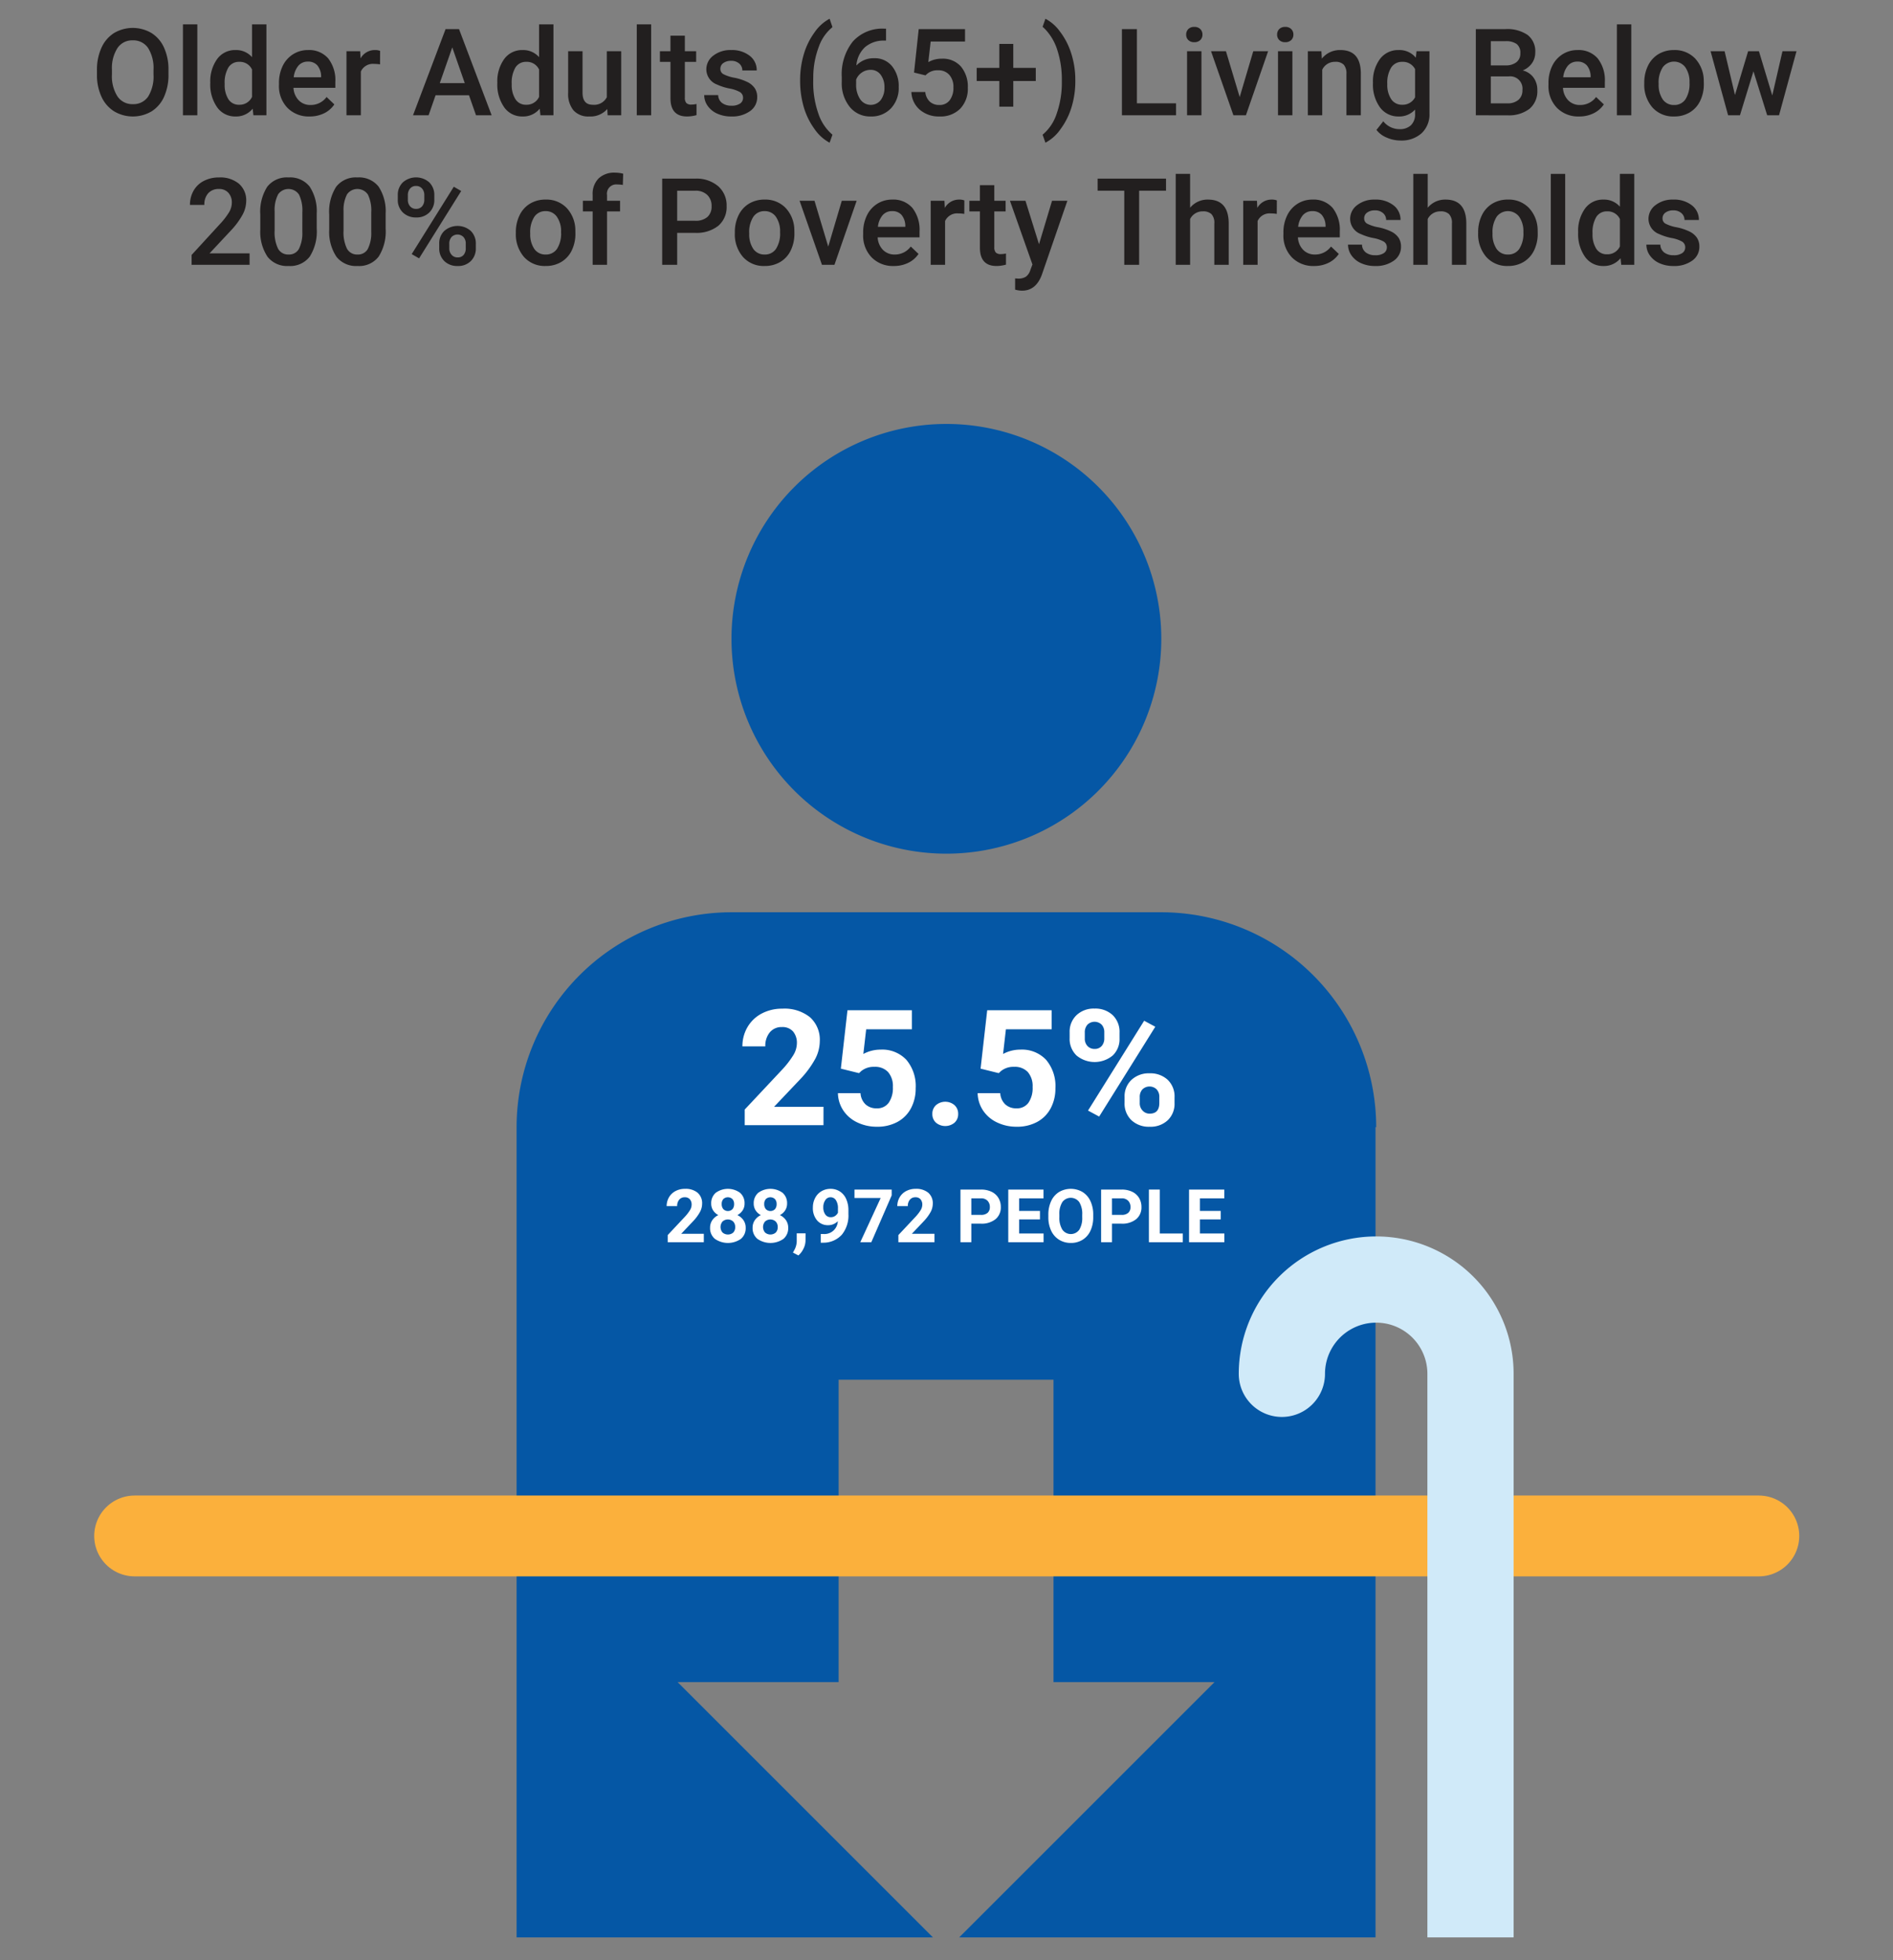 <?xml version="1.0" encoding="UTF-8"?> <svg xmlns="http://www.w3.org/2000/svg" viewBox="0 0 281 291"><rect x="0" y="0" width="281" height="291" fill="#808080" stroke="none"/><defs><style>.cls-1,.cls-5{fill:none;}.cls-2{isolation:isolate;}.cls-3{fill:#221f1f;}.cls-4{fill:#0557a5;}.cls-5{stroke:#fbb03c;stroke-linecap:round;stroke-linejoin:round;stroke-width:12px;}.cls-6{fill:#fff;}.cls-7{fill:#d0eaf9;}</style></defs><g id="BASE"><rect class="cls-1" width="281" height="291"></rect></g><g id="DP30-OLDERBELOWPOVERTY"><g id="Group"><g id="Older_Adults_65_Living_Below" data-name="Older Adults 65 Living Below" class="cls-2"><g class="cls-2"><path class="cls-3" d="M25.01,11.053a7.854,7.854,0,0,1-.65,3.301A4.918,4.918,0,0,1,22.501,16.534a5.456,5.456,0,0,1-5.555,0,4.994,4.994,0,0,1-1.881-2.167,7.605,7.605,0,0,1-.672-3.243v-.721A7.784,7.784,0,0,1,15.057,7.098a4.994,4.994,0,0,1,1.872-2.193,5.464,5.464,0,0,1,5.546-.008A4.913,4.913,0,0,1,24.342,7.059a7.762,7.762,0,0,1,.668,3.282Zm-2.224-.668a5.594,5.594,0,0,0-.804-3.261,2.631,2.631,0,0,0-2.281-1.134,2.625,2.625,0,0,0-2.254,1.129,5.49,5.49,0,0,0-.831,3.195v.738a5.552,5.552,0,0,0,.822,3.261,2.646,2.646,0,0,0,2.281,1.151,2.615,2.615,0,0,0,2.272-1.125,5.671,5.671,0,0,0,.795-3.287Z"></path><path class="cls-3" d="M29.291,17.118H27.155v-13.5h2.136Z"></path><path class="cls-3" d="M31.215,12.292A5.65,5.65,0,0,1,32.235,8.764a3.265,3.265,0,0,1,2.733-1.332,3.104,3.104,0,0,1,2.443,1.055V3.618h2.136v13.5H37.614l-.105-.984a3.148,3.148,0,0,1-2.558,1.16,3.248,3.248,0,0,1-2.703-1.345A5.861,5.861,0,0,1,31.215,12.292Zm2.136.185a3.96,3.96,0,0,0,.558,2.264,1.81,1.81,0,0,0,1.586.812,2.017,2.017,0,0,0,1.916-1.169V10.324A1.986,1.986,0,0,0,35.513,9.181a1.826,1.826,0,0,0-1.6.821A4.412,4.412,0,0,0,33.351,12.477Z"></path><path class="cls-3" d="M45.963,17.293a4.415,4.415,0,0,1-3.292-1.279,4.636,4.636,0,0,1-1.261-3.405v-.264a5.701,5.701,0,0,1,.549-2.544A4.176,4.176,0,0,1,43.502,8.056a4.078,4.078,0,0,1,2.215-.624,3.733,3.733,0,0,1,3.001,1.239,5.24,5.24,0,0,1,1.059,3.507v.861H43.564a2.856,2.856,0,0,0,.787,1.863,2.362,2.362,0,0,0,1.736.686,2.892,2.892,0,0,0,2.391-1.187l1.151,1.099a3.836,3.836,0,0,1-1.525,1.322A4.774,4.774,0,0,1,45.963,17.293Zm-.255-8.147a1.798,1.798,0,0,0-1.419.615,3.189,3.189,0,0,0-.69,1.714h4.069v-.158a2.594,2.594,0,0,0-.571-1.621A1.785,1.785,0,0,0,45.709,9.146Z"></path><path class="cls-3" d="M56.414,9.559a5.286,5.286,0,0,0-.87-.07,1.959,1.959,0,0,0-1.978,1.125v6.504H51.43V7.608h2.039L53.522,8.671A2.406,2.406,0,0,1,55.667,7.432a1.999,1.999,0,0,1,.756.123Z"></path><path class="cls-3" d="M69.615,14.138h-4.957l-1.037,2.979H61.309l4.834-12.797h1.995L72.981,17.118H70.661Zm-4.333-1.793h3.709l-1.854-5.309Z"></path><path class="cls-3" d="M73.825,12.292A5.65,5.65,0,0,1,74.844,8.764a3.265,3.265,0,0,1,2.733-1.332,3.104,3.104,0,0,1,2.443,1.055V3.618h2.136v13.5H80.223l-.105-.984a3.148,3.148,0,0,1-2.558,1.16,3.248,3.248,0,0,1-2.703-1.345A5.861,5.861,0,0,1,73.825,12.292Zm2.136.185a3.96,3.96,0,0,0,.558,2.264,1.81,1.81,0,0,0,1.586.812,2.017,2.017,0,0,0,1.916-1.169V10.324A1.986,1.986,0,0,0,78.123,9.181a1.826,1.826,0,0,0-1.6.821A4.412,4.412,0,0,0,75.96,12.477Z"></path><path class="cls-3" d="M90.146,16.186a3.312,3.312,0,0,1-2.672,1.107,2.952,2.952,0,0,1-2.342-.905,3.851,3.851,0,0,1-.795-2.619V7.608h2.136v6.135q0,1.811,1.503,1.811a2.111,2.111,0,0,0,2.101-1.116V7.608h2.136v9.51H90.199Z"></path><path class="cls-3" d="M96.659,17.118H94.523v-13.5h2.136Z"></path><path class="cls-3" d="M101.66,5.296V7.608h1.679v1.582h-1.679v5.309a1.171,1.171,0,0,0,.215.787 1.0 1,0,0,0,.77.241,3.29,3.29,0,0,0,.747-.088V17.091a5.26,5.26,0,0,1-1.406.202q-2.461,0-2.461-2.716V9.19H97.96V7.608H99.524V5.296Z"></path><path class="cls-3" d="M110.299,14.534a.969.969,0,0,0-.471-.87,4.997,4.997,0,0,0-1.56-.527,8.019,8.019,0,0,1-1.819-.58,2.428,2.428,0,0,1-1.6-2.241,2.531,2.531,0,0,1,1.037-2.057A4.1,4.1,0,0,1,108.524,7.432a4.265,4.265,0,0,1,2.755.844,2.678,2.678,0,0,1,1.051,2.188H110.194a1.319,1.319,0,0,0-.457-1.024,1.756,1.756,0,0,0-1.213-.408,1.894,1.894,0,0,0-1.147.325,1.025,1.025,0,0,0-.443.87.866.866,0,0,0,.413.765,5.707,5.707,0,0,0,1.67.55,7.904,7.904,0,0,1,1.973.658,2.803,2.803,0,0,1,1.063.919A2.342,2.342,0,0,1,112.4,14.419a2.479,2.479,0,0,1-1.063,2.079,4.535,4.535,0,0,1-2.786.795,4.917,4.917,0,0,1-2.083-.422,3.428,3.428,0,0,1-1.424-1.16,2.746,2.746,0,0,1-.51-1.591H106.608a1.507,1.507,0,0,0,.571,1.165,2.226,2.226,0,0,0,1.397.408,2.16,2.16,0,0,0,1.283-.32A.994.994,0,0,0,110.299,14.534Z"></path><path class="cls-3" d="M118.772,11.914a13.39,13.39,0,0,1,.545-3.854,10.594,10.594,0,0,1,1.6-3.262,6.359,6.359,0,0,1,2.232-2.017l.422,1.248a6.526,6.526,0,0,0-2.009,2.87,12.85,12.85,0,0,0-.839,4.416l-.009.756a13.966,13.966,0,0,0,.751,4.75,7.004,7.004,0,0,0,2.105,3.178L123.149,21.187a6.365,6.365,0,0,1-2.237-2.026,10.571,10.571,0,0,1-1.6-3.26A13.925,13.925,0,0,1,118.772,11.914Z"></path><path class="cls-3" d="M131.525,4.259v1.767h-.264a4.239,4.239,0,0,0-2.865.984A4.119,4.119,0,0,0,127.122,9.726a3.468,3.468,0,0,1,2.628-1.081,3.275,3.275,0,0,1,2.676,1.195,4.708,4.708,0,0,1,.98,3.085,4.399,4.399,0,0,1-1.147,3.159,3.955,3.955,0,0,1-3.01,1.209,3.868,3.868,0,0,1-3.107-1.415,5.566,5.566,0,0,1-1.19-3.709v-.73a7.832,7.832,0,0,1,1.639-5.273,5.878,5.878,0,0,1,4.716-1.907Zm-2.294,6.108a2.25,2.25,0,0,0-1.288.396,2.311,2.311,0,0,0-.856,1.055v.65a3.827,3.827,0,0,0,.598,2.263,1.89,1.89,0,0,0,3.05.128,2.965,2.965,0,0,0,.554-1.872,3.007,3.007,0,0,0-.562-1.89A1.793,1.793,0,0,0,129.231,10.368Z"></path><path class="cls-3" d="M135.682,10.772l.694-6.451h6.873V6.166h-5.098L137.8,9.225a3.951,3.951,0,0,1,2.004-.51A3.564,3.564,0,0,1,142.647,9.884a4.632,4.632,0,0,1,1.016,3.146,4.261,4.261,0,0,1-1.125,3.106,4.102,4.102,0,0,1-3.085,1.156,4.297,4.297,0,0,1-2.914-.998,3.603,3.603,0,0,1-1.252-2.632h2.065a2.257,2.257,0,0,0,.668,1.429,2.032,2.032,0,0,0,1.424.496,1.835,1.835,0,0,0,1.533-.703,3.035,3.035,0,0,0,.55-1.916,2.68,2.68,0,0,0-.606-1.85,2.121,2.121,0,0,0-1.67-.682,2.337,2.337,0,0,0-1.863.756Z"></path><path class="cls-3" d="M150.413,10.078h3.34V12.029h-3.34v3.806h-2.074V12.029H144.981V10.078h3.357V6.518h2.074Z"></path><path class="cls-3" d="M159.624,12.055a13.216,13.216,0,0,1-.536,3.766,10.649,10.649,0,0,1-1.626,3.305,6.36,6.36,0,0,1-2.276,2.062l-.422-1.187a6.757,6.757,0,0,0,2.087-3.115,13.846,13.846,0,0,0,.77-4.786v-.202a14.041,14.041,0,0,0-.668-4.451,7.855,7.855,0,0,0-1.916-3.222l-.272-.246.422-1.195A6.301,6.301,0,0,1,157.365,4.716,10.501,10.501,0,0,1,158.982,7.823a12.951,12.951,0,0,1,.633,3.547Z"></path><path class="cls-3" d="M168.764,15.342h5.81v1.775h-8.033V4.321h2.224Z"></path><path class="cls-3" d="M176.077,5.138a1.133,1.133,0,0,1,.312-.817,1.18,1.18,0,0,1,.893-.325,1.193,1.193,0,0,1,.896.325,1.125,1.125,0,0,1,.316.817,1.096,1.096,0,0,1-.316.804,1.199,1.199,0,0,1-.896.321,1.185,1.185,0,0,1-.893-.321A1.104,1.104,0,0,1,176.077,5.138Zm2.268,11.979h-2.136V7.608h2.136Z"></path><path class="cls-3" d="M184.022,14.411l2.013-6.803h2.206l-3.296,9.51h-1.854L179.768,7.608H181.983Z"></path><path class="cls-3" d="M189.577,5.138a1.133,1.133,0,0,1,.312-.817,1.18,1.18,0,0,1,.893-.325,1.193,1.193,0,0,1,.896.325,1.125,1.125,0,0,1,.316.817,1.096,1.096,0,0,1-.316.804,1.199,1.199,0,0,1-.896.321,1.185,1.185,0,0,1-.893-.321A1.104,1.104,0,0,1,189.577,5.138Zm2.268,11.979h-2.136V7.608h2.136Z"></path><path class="cls-3" d="M196.151,7.608l.062,1.099A3.419,3.419,0,0,1,198.981,7.432q2.971,0,3.023,3.401v6.284h-2.136V10.956a1.961,1.961,0,0,0-.392-1.341,1.648,1.648,0,0,0-1.278-.435A2.058,2.058,0,0,0,196.274,10.35v6.768h-2.136V7.608Z"></path><path class="cls-3" d="M203.806,12.292a5.565,5.565,0,0,1,1.041-3.538A3.346,3.346,0,0,1,207.612,7.432a3.132,3.132,0,0,1,2.558,1.134l.097-.958h1.925v9.22a3.832,3.832,0,0,1-1.165,2.953,4.434,4.434,0,0,1-3.142,1.081,5.051,5.051,0,0,1-2.044-.436,3.62,3.62,0,0,1-1.516-1.138l1.011-1.283a3.053,3.053,0,0,0,2.426,1.169A2.359,2.359,0,0,0,209.44,18.598a2.205,2.205,0,0,0,.615-1.691V16.265a3.144,3.144,0,0,1-2.461,1.028,3.336,3.336,0,0,1-2.729-1.327A5.742,5.742,0,0,1,203.806,12.292Zm2.127.185a3.825,3.825,0,0,0,.584,2.254,1.878,1.878,0,0,0,1.622.822,2.055,2.055,0,0,0,1.916-1.107V10.262A2.026,2.026,0,0,0,208.157,9.181a1.888,1.888,0,0,0-1.64.835A4.287,4.287,0,0,0,205.933,12.477Z"></path><path class="cls-3" d="M219.073,17.118V4.321h4.386a5.354,5.354,0,0,1,3.305.87A3.065,3.065,0,0,1,227.897,7.784a2.763,2.763,0,0,1-.475,1.582,3.055,3.055,0,0,1-1.389,1.09,2.827,2.827,0,0,1,1.604,1.059,3.088,3.088,0,0,1,.567,1.868,3.407,3.407,0,0,1-1.156,2.769,5.024,5.024,0,0,1-3.309.967Zm2.224-7.409h2.18a2.519,2.519,0,0,0,1.621-.47,1.612,1.612,0,0,0,.585-1.332,1.633,1.633,0,0,0-.541-1.371,2.728,2.728,0,0,0-1.683-.422h-2.162Zm0,1.635v3.999h2.47a2.39,2.39,0,0,0,1.635-.519,1.82,1.82,0,0,0,.589-1.441,1.826,1.826,0,0,0-2.039-2.039Z"></path><path class="cls-3" d="M234.41,17.293a4.416,4.416,0,0,1-3.292-1.279,4.636,4.636,0,0,1-1.261-3.405v-.264a5.701,5.701,0,0,1,.549-2.544,4.177,4.177,0,0,1,1.543-1.745,4.078,4.078,0,0,1,2.215-.624,3.732,3.732,0,0,1,3.001,1.239,5.24,5.24,0,0,1,1.06,3.507v.861h-6.214a2.855,2.855,0,0,0,.786,1.863,2.363,2.363,0,0,0,1.736.686,2.892,2.892,0,0,0,2.391-1.187l1.151,1.099a3.838,3.838,0,0,1-1.525,1.322A4.772,4.772,0,0,1,234.41,17.293Zm-.255-8.147a1.8,1.8,0,0,0-1.42.615,3.189,3.189,0,0,0-.689,1.714h4.069v-.158a2.594,2.594,0,0,0-.571-1.621A1.785,1.785,0,0,0,234.155,9.146Z"></path><path class="cls-3" d="M242.153,17.118h-2.136v-13.5h2.136Z"></path><path class="cls-3" d="M244.078,12.275a5.613,5.613,0,0,1,.554-2.519,4.055,4.055,0,0,1,1.556-1.723A4.392,4.392,0,0,1,248.49,7.432a4.153,4.153,0,0,1,3.124,1.239,4.875,4.875,0,0,1,1.297,3.287l.009.501a5.658,5.658,0,0,1-.541,2.514,3.995,3.995,0,0,1-1.547,1.714,4.414,4.414,0,0,1-2.324.606,4.126,4.126,0,0,1-3.222-1.34,5.134,5.134,0,0,1-1.208-3.573Zm2.136.185a3.836,3.836,0,0,0,.606,2.299,1.973,1.973,0,0,0,1.688.83,1.949,1.949,0,0,0,1.683-.844,4.232,4.232,0,0,0,.603-2.47,3.783,3.783,0,0,0-.62-2.285,2.088,2.088,0,0,0-3.344-.013A4.149,4.149,0,0,0,246.213,12.459Z"></path><path class="cls-3" d="M263.08,14.173l1.512-6.565h2.083l-2.593,9.51h-1.758l-2.039-6.53-2.004,6.53H256.523L253.921,7.608h2.083l1.538,6.495,1.951-6.495h1.608Z"></path></g></g><g id="_200_of_" data-name=" 200 of " class="cls-2"><g class="cls-2"><path class="cls-3" d="M37.049,39.318H28.444V37.85l4.263-4.649a10.573,10.573,0,0,0,1.314-1.719,2.78,2.78,0,0,0,.391-1.384,2.103,2.103,0,0,0-.514-1.477,1.783,1.783,0,0,0-1.384-.562,2.056,2.056,0,0,0-1.608.633,2.489,2.489,0,0,0-.571,1.731H28.198A4.19,4.19,0,0,1,28.73,28.318a3.666,3.666,0,0,1,1.52-1.454,4.84,4.84,0,0,1,2.281-.519,4.334,4.334,0,0,1,2.94.936,3.252,3.252,0,0,1,1.077,2.589,4.394,4.394,0,0,1-.541,2.009,11.418,11.418,0,0,1-1.771,2.386l-3.129,3.349h5.941Z"></path><path class="cls-3" d="M47.016,33.93A6.975,6.975,0,0,1,45.983,38.091a3.645,3.645,0,0,1-3.142,1.402,3.693,3.693,0,0,1-3.125-1.367,6.679,6.679,0,0,1-1.077-4.047V31.865A6.874,6.874,0,0,1,39.672,27.725a3.681,3.681,0,0,1,3.151-1.38,3.702,3.702,0,0,1,3.133,1.345,6.664,6.664,0,0,1,1.059,4.025Zm-2.136-2.391a5.419,5.419,0,0,0-.492-2.642,1.881,1.881,0,0,0-3.103-.043,5.002,5.002,0,0,0-.519,2.482v2.9a5.555,5.555,0,0,0,.501,2.672,1.683,1.683,0,0,0,1.573.879,1.653,1.653,0,0,0,1.52-.812,5.228,5.228,0,0,0,.519-2.545Z"></path><path class="cls-3" d="M57.246,33.93a6.975,6.975,0,0,1-1.033,4.161,3.645,3.645,0,0,1-3.142,1.402,3.693,3.693,0,0,1-3.125-1.367,6.679,6.679,0,0,1-1.077-4.047V31.865A6.874,6.874,0,0,1,49.903,27.725a3.681,3.681,0,0,1,3.151-1.38,3.702,3.702,0,0,1,3.133,1.345,6.664,6.664,0,0,1,1.059,4.025Zm-2.136-2.391a5.419,5.419,0,0,0-.492-2.642,1.881,1.881,0,0,0-3.103-.043,5.002,5.002,0,0,0-.519,2.482v2.9a5.555,5.555,0,0,0,.501,2.672,1.683,1.683,0,0,0,1.573.879,1.653,1.653,0,0,0,1.521-.812,5.228,5.228,0,0,0,.519-2.545Z"></path><path class="cls-3" d="M59.048,28.982a2.567,2.567,0,0,1,.747-1.902,2.974,2.974,0,0,1,3.933,0,2.631,2.631,0,0,1,.743,1.946v.633a2.551,2.551,0,0,1-.743,1.89,2.653,2.653,0,0,1-1.956.738A2.741,2.741,0,0,1,59.817,31.562a2.562,2.562,0,0,1-.769-1.956Zm1.494.673a1.412,1.412,0,0,0,.338.983,1.146,1.146,0,0,0,.892.374,1.123,1.123,0,0,0,.879-.374,1.475,1.475,0,0,0,.334-1.019v-.643a1.428,1.428,0,0,0-.338-.987,1.137,1.137,0,0,0-.892-.379,1.108,1.108,0,0,0-.883.383,1.496,1.496,0,0,0-.33,1.01ZM62.212,38.36l-1.099-.633,6.249-10.002,1.099.633Zm2.988-2.18a2.516,2.516,0,0,1,.765-1.907,2.98,2.98,0,0,1,3.907,0,2.601,2.601,0,0,1,.76,1.969v.624a2.572,2.572,0,0,1-.734,1.886,2.637,2.637,0,0,1-1.964.742,2.711,2.711,0,0,1-1.982-.734,2.584,2.584,0,0,1-.751-1.938Zm1.494.677a1.405,1.405,0,0,0,.347.98,1.153,1.153,0,0,0,.892.382,1.115,1.115,0,0,0,.883-.364,1.501,1.501,0,0,0,.321-1.024v-.659a1.389,1.389,0,0,0-.343-.984,1.236,1.236,0,0,0-1.762,0,1.452,1.452,0,0,0-.338,1.02Z"></path><path class="cls-3" d="M76.573,34.475a5.613,5.613,0,0,1,.554-2.519,4.055,4.055,0,0,1,1.556-1.723,4.392,4.392,0,0,1,2.303-.602,4.154,4.154,0,0,1,3.125,1.239,4.874,4.874,0,0,1,1.296,3.287l.009.501a5.658,5.658,0,0,1-.541,2.514,3.995,3.995,0,0,1-1.547,1.714,4.415,4.415,0,0,1-2.325.606,4.125,4.125,0,0,1-3.221-1.34,5.135,5.135,0,0,1-1.208-3.573Zm2.136.185a3.836,3.836,0,0,0,.606,2.299,1.973,1.973,0,0,0,1.688.83,1.95,1.95,0,0,0,1.683-.844,4.232,4.232,0,0,0,.602-2.47,3.782,3.782,0,0,0-.62-2.285,1.979,1.979,0,0,0-1.683-.844,1.958,1.958,0,0,0-1.661.831A4.149,4.149,0,0,0,78.709,34.66Z"></path><path class="cls-3" d="M87.973,39.318V31.39H86.523V29.808H87.973v-.87a3.266,3.266,0,0,1,.879-2.443,3.367,3.367,0,0,1,2.461-.861,4.936,4.936,0,0,1,1.195.158l-.053,1.67a4.206,4.206,0,0,0-.817-.07,1.371,1.371,0,0,0-1.529,1.573V29.808h1.934V31.39h-1.934v7.928Z"></path></g></g><g id="P" class="cls-2"><g class="cls-2"><path class="cls-3" d="M100.521,34.572v4.746H98.297V26.521h4.896a4.953,4.953,0,0,1,3.405,1.117,3.758,3.758,0,0,1,1.262,2.957,3.633,3.633,0,0,1-1.235,2.93,5.187,5.187,0,0,1-3.458,1.047Zm0-1.793h2.672a2.627,2.627,0,0,0,1.811-.559,2.049,2.049,0,0,0,.624-1.612,2.216,2.216,0,0,0-.633-1.657,2.443,2.443,0,0,0-1.74-.637h-2.733Z"></path></g></g><g id="o" class="cls-2"><g class="cls-2"><path class="cls-3" d="M109.081,34.475a5.613,5.613,0,0,1,.554-2.519A4.055,4.055,0,0,1,111.19,30.234a4.392,4.392,0,0,1,2.303-.602,4.155,4.155,0,0,1,3.125,1.239,4.874,4.874,0,0,1,1.296,3.287l.009.501a5.657,5.657,0,0,1-.54,2.514,3.995,3.995,0,0,1-1.547,1.714,4.417,4.417,0,0,1-2.325.606,4.124,4.124,0,0,1-3.221-1.34,5.135,5.135,0,0,1-1.209-3.573Zm2.136.185a3.836,3.836,0,0,0,.606,2.299,1.973,1.973,0,0,0,1.688.83,1.951,1.951,0,0,0,1.684-.844,4.233,4.233,0,0,0,.602-2.47,3.783,3.783,0,0,0-.619-2.285,1.979,1.979,0,0,0-1.684-.844,1.958,1.958,0,0,0-1.661.831A4.149,4.149,0,0,0,111.216,34.66Z"></path></g></g><g id="ve" class="cls-2"><g class="cls-2"><path class="cls-3" d="M122.944,36.611l2.013-6.803h2.206l-3.296,9.51h-1.854L118.69,29.808h2.215Z"></path><path class="cls-3" d="M132.682,39.494a4.416,4.416,0,0,1-3.292-1.279,4.636,4.636,0,0,1-1.261-3.405V34.545a5.701,5.701,0,0,1,.549-2.544,4.177,4.177,0,0,1,1.543-1.745,4.078,4.078,0,0,1,2.215-.624,3.732,3.732,0,0,1,3.001,1.239,5.24,5.24,0,0,1,1.06,3.507v.861h-6.214a2.856,2.856,0,0,0,.786,1.863,2.363,2.363,0,0,0,1.736.686,2.892,2.892,0,0,0,2.391-1.187l1.151,1.099a3.838,3.838,0,0,1-1.525,1.322A4.772,4.772,0,0,1,132.682,39.494Zm-.255-8.147a1.799,1.799,0,0,0-1.42.615,3.189,3.189,0,0,0-.689,1.714h4.069V33.517a2.594,2.594,0,0,0-.571-1.621A1.785,1.785,0,0,0,132.427,31.346Z"></path></g></g><g id="r" class="cls-2"><g class="cls-2"><path class="cls-3" d="M143.14,31.759a5.285,5.285,0,0,0-.87-.07,1.959,1.959,0,0,0-1.978,1.125v6.504h-2.136V29.808h2.039l.053,1.063a2.406,2.406,0,0,1,2.145-1.239,1.999,1.999,0,0,1,.756.123Z"></path></g></g><g id="ty_" data-name="ty " class="cls-2"><g class="cls-2"><path class="cls-3" d="M147.597,27.496V29.808h1.679V31.39h-1.679v5.309a1.171,1.171,0,0,0,.215.787 1.0 1,0,0,0,.77.241,3.29,3.29,0,0,0,.747-.088V39.291a5.26,5.26,0,0,1-1.406.202q-2.461,0-2.461-2.716V31.39H143.897V29.808h1.564V27.496Z"></path><path class="cls-3" d="M154.233,36.259l1.934-6.451h2.276l-3.779,10.951q-.87,2.399-2.953,2.399a3.791,3.791,0,0,1-1.028-.159V41.339l.404.026a2.084,2.084,0,0,0,1.217-.294,1.951,1.951,0,0,0,.646-.988l.308-.816-3.34-9.459h2.303Z"></path></g></g><g id="Thresholds" class="cls-2"><g class="cls-2"><path class="cls-3" d="M173.084,28.314h-3.99v11.004h-2.206V28.314h-3.955v-1.793h10.151Z"></path><path class="cls-3" d="M176.661,30.845a3.343,3.343,0,0,1,2.646-1.213q3.041,0,3.085,3.472v6.214h-2.136V33.183a1.875,1.875,0,0,0-.427-1.393,1.737,1.737,0,0,0-1.252-.409,2.057,2.057,0,0,0-1.916,1.143v6.794H174.525v-13.5h2.136Z"></path><path class="cls-3" d="M189.528,31.759a5.285,5.285,0,0,0-.87-.07,1.959,1.959,0,0,0-1.978,1.125v6.504h-2.136V29.808h2.039l.053,1.063a2.406,2.406,0,0,1,2.145-1.239,1.999,1.999,0,0,1,.756.123Z"></path><path class="cls-3" d="M195.065,39.494a4.416,4.416,0,0,1-3.292-1.279,4.636,4.636,0,0,1-1.261-3.405V34.545a5.701,5.701,0,0,1,.549-2.544,4.177,4.177,0,0,1,1.543-1.745,4.078,4.078,0,0,1,2.215-.624,3.732,3.732,0,0,1,3.001,1.239,5.24,5.24,0,0,1,1.06,3.507v.861h-6.214a2.856,2.856,0,0,0,.786,1.863,2.363,2.363,0,0,0,1.736.686,2.892,2.892,0,0,0,2.391-1.187L198.73,37.701a3.838,3.838,0,0,1-1.525,1.322A4.772,4.772,0,0,1,195.065,39.494Zm-.255-8.147a1.799,1.799,0,0,0-1.42.615,3.189,3.189,0,0,0-.689,1.714h4.069V33.517a2.594,2.594,0,0,0-.571-1.621A1.785,1.785,0,0,0,194.81,31.346Z"></path><path class="cls-3" d="M205.867,36.734a.969.969,0,0,0-.471-.87,4.997,4.997,0,0,0-1.56-.527,8.02,8.02,0,0,1-1.819-.58,2.428,2.428,0,0,1-1.6-2.241,2.531,2.531,0,0,1,1.037-2.057,4.1,4.1,0,0,1,2.637-.826,4.265,4.265,0,0,1,2.755.844,2.678,2.678,0,0,1,1.051,2.188h-2.136a1.319,1.319,0,0,0-.457-1.024,1.756,1.756,0,0,0-1.213-.408,1.894,1.894,0,0,0-1.147.325,1.025,1.025,0,0,0-.443.87.866.866,0,0,0,.413.765,5.707,5.707,0,0,0,1.67.55,7.904,7.904,0,0,1,1.973.658,2.803,2.803,0,0,1,1.063.919,2.342,2.342,0,0,1,.348,1.301,2.479,2.479,0,0,1-1.063,2.079,4.535,4.535,0,0,1-2.786.795,4.917,4.917,0,0,1-2.083-.422,3.428,3.428,0,0,1-1.424-1.16,2.746,2.746,0,0,1-.51-1.591h2.074a1.507,1.507,0,0,0,.571,1.165,2.226,2.226,0,0,0,1.397.408,2.16,2.16,0,0,0,1.283-.32A.994.994,0,0,0,205.867,36.734Z"></path><path class="cls-3" d="M211.931,30.845a3.343,3.343,0,0,1,2.646-1.213q3.041,0,3.085,3.472v6.214h-2.136V33.183a1.875,1.875,0,0,0-.427-1.393,1.737,1.737,0,0,0-1.252-.409,2.057,2.057,0,0,0-1.916,1.143v6.794h-2.136v-13.5h2.136Z"></path><path class="cls-3" d="M219.419,34.475a5.613,5.613,0,0,1,.554-2.519,4.055,4.055,0,0,1,1.556-1.723,4.392,4.392,0,0,1,2.303-.602,4.153,4.153,0,0,1,3.124,1.239,4.875,4.875,0,0,1,1.297,3.287l.009.501a5.658,5.658,0,0,1-.541,2.514,3.995,3.995,0,0,1-1.547,1.714,4.414,4.414,0,0,1-2.324.606,4.126,4.126,0,0,1-3.222-1.34,5.134,5.134,0,0,1-1.208-3.573Zm2.136.185a3.836,3.836,0,0,0,.606,2.299,1.973,1.973,0,0,0,1.688.83,1.949,1.949,0,0,0,1.683-.844,4.232,4.232,0,0,0,.603-2.47,3.783,3.783,0,0,0-.62-2.285,2.088,2.088,0,0,0-3.344-.013A4.149,4.149,0,0,0,221.555,34.66Z"></path><path class="cls-3" d="M232.339,39.318h-2.136v-13.5h2.136Z"></path><path class="cls-3" d="M234.264,34.493a5.65,5.65,0,0,1,1.02-3.528,3.265,3.265,0,0,1,2.733-1.332,3.104,3.104,0,0,1,2.443,1.055V25.818h2.136v13.5h-1.934l-.105-.984a3.148,3.148,0,0,1-2.558,1.16,3.249,3.249,0,0,1-2.703-1.345A5.861,5.861,0,0,1,234.264,34.493Zm2.136.185a3.96,3.96,0,0,0,.558,2.264,1.811,1.811,0,0,0,1.587.812,2.017,2.017,0,0,0,1.916-1.169V32.524a1.986,1.986,0,0,0-1.898-1.143,1.826,1.826,0,0,0-1.6.821A4.412,4.412,0,0,0,236.4,34.677Z"></path><path class="cls-3" d="M250.155,36.734a.969.969,0,0,0-.471-.87,4.997,4.997,0,0,0-1.56-.527,8.02,8.02,0,0,1-1.819-.58,2.428,2.428,0,0,1-1.6-2.241,2.531,2.531,0,0,1,1.037-2.057,4.1,4.1,0,0,1,2.637-.826,4.265,4.265,0,0,1,2.755.844,2.678,2.678,0,0,1,1.051,2.188h-2.136a1.319,1.319,0,0,0-.457-1.024,1.756,1.756,0,0,0-1.213-.408,1.894,1.894,0,0,0-1.147.325,1.025,1.025,0,0,0-.443.87.866.866,0,0,0,.413.765,5.707,5.707,0,0,0,1.67.55,7.904,7.904,0,0,1,1.973.658,2.803,2.803,0,0,1,1.063.919,2.342,2.342,0,0,1,.348,1.301,2.479,2.479,0,0,1-1.063,2.079,4.535,4.535,0,0,1-2.786.795,4.917,4.917,0,0,1-2.083-.422,3.428,3.428,0,0,1-1.424-1.16,2.746,2.746,0,0,1-.51-1.591h2.074a1.507,1.507,0,0,0,.571,1.165,2.226,2.226,0,0,0,1.397.408,2.16,2.16,0,0,0,1.283-.32A.994.994,0,0,0,250.155,36.734Z"></path></g></g></g><path id="Path_1159" data-name="Path 1159" class="cls-4" d="M140.484,62.945a31.9,31.9,0,1,1-31.9,31.9,31.9,31.9,0,0,1,31.9-31.9h0"></path><path id="Path_1160" data-name="Path 1160" class="cls-4" d="M204.284,167.345a31.92,31.92,0,0,0-31.9-31.9h-63.8a31.92,31.92,0,0,0-31.9,31.9v120.3h61.8l-37.9-37.9h23.9v-44.9h31.9v44.9h23.9l-37.9,37.9h61.8v-120.3Z"></path><line id="Line_116" data-name="Line 116" class="cls-5" x1="19.984" y1="228.045" x2="261.084" y2="228.045"></line><g id="Group_555" data-name="Group 555"><g id="_25.5_" data-name=" 25.5 " class="cls-2"><g class="cls-2"><path class="cls-6" d="M122.239,167.055H110.544v-2.32l5.52-5.883a13.616,13.616,0,0,0,1.682-2.168,3.483,3.483,0,0,0,.545-1.758,2.606,2.606,0,0,0-.574-1.787,2.073,2.073,0,0,0-1.641-.65,2.236,2.236,0,0,0-1.811.791,3.133,3.133,0,0,0-.662,2.08h-3.398a5.594,5.594,0,0,1,.744-2.848,5.245,5.245,0,0,1,2.104-2.021,6.394,6.394,0,0,1,3.082-.732,6.054,6.054,0,0,1,4.096,1.266,4.478,4.478,0,0,1,1.459,3.574,5.737,5.737,0,0,1-.656,2.578,14.327,14.327,0,0,1-2.25,3.059l-3.879,4.09h7.336Z"></path><path class="cls-6" d="M124.817,158.664l.984-8.672h9.562v2.824h-6.785l-.422,3.668a5.369,5.369,0,0,1,2.566-.645,4.918,4.918,0,0,1,3.82,1.512,6.039,6.039,0,0,1,1.383,4.23,6.186,6.186,0,0,1-.697,2.959,4.921,4.921,0,0,1-1.998,2.027,6.238,6.238,0,0,1-3.07.721,6.624,6.624,0,0,1-2.871-.627,5.093,5.093,0,0,1-2.092-1.764,4.807,4.807,0,0,1-.814-2.59H127.735a2.503,2.503,0,0,0,.744,1.658,2.359,2.359,0,0,0,1.67.592,2.082,2.082,0,0,0,1.77-.826,3.827,3.827,0,0,0,.621-2.338,3.165,3.165,0,0,0-.715-2.227,2.623,2.623,0,0,0-2.027-.773,2.932,2.932,0,0,0-1.957.633l-.328.305Z"></path><path class="cls-6" d="M138.399,165.391a1.705,1.705,0,0,1,.545-1.312,2.117,2.117,0,0,1,2.742,0,1.705,1.705,0,0,1,.545,1.312,1.682,1.682,0,0,1-.539,1.295,2.152,2.152,0,0,1-2.754,0A1.682,1.682,0,0,1,138.399,165.391Z"></path><path class="cls-6" d="M145.559,158.664l.984-8.672h9.562v2.824h-6.785l-.422,3.668a5.369,5.369,0,0,1,2.566-.645,4.918,4.918,0,0,1,3.82,1.512,6.038,6.038,0,0,1,1.383,4.23,6.186,6.186,0,0,1-.697,2.959,4.921,4.921,0,0,1-1.998,2.027,6.237,6.237,0,0,1-3.07.721,6.624,6.624,0,0,1-2.871-.627,5.093,5.093,0,0,1-2.092-1.764,4.807,4.807,0,0,1-.814-2.59h3.352a2.503,2.503,0,0,0,.744,1.658,2.359,2.359,0,0,0,1.67.592,2.082,2.082,0,0,0,1.77-.826,3.827,3.827,0,0,0,.621-2.338,3.165,3.165,0,0,0-.715-2.227,2.623,2.623,0,0,0-2.027-.773,2.932,2.932,0,0,0-1.957.633l-.328.305Z"></path><path class="cls-6" d="M158.778,153.274a3.373,3.373,0,0,1,1.02-2.549,3.697,3.697,0,0,1,2.672-.979,3.756,3.756,0,0,1,2.695.967,3.438,3.438,0,0,1,1.02,2.619v.844a3.331,3.331,0,0,1-1.02,2.543,4.21,4.21,0,0,1-5.361-.006,3.413,3.413,0,0,1-1.025-2.607Zm2.25.902a1.579,1.579,0,0,0,.404,1.131,1.392,1.392,0,0,0,1.061.428,1.328,1.328,0,0,0,1.043-.434,1.679,1.679,0,0,0,.387-1.16v-.867a1.644,1.644,0,0,0-.387-1.137,1.507,1.507,0,0,0-2.109-.006,1.678,1.678,0,0,0-.398,1.189Zm2.133,11.602-1.652-.891,8.332-13.336,1.652.891Zm3.773-2.906a3.33,3.33,0,0,1,1.031-2.549,3.749,3.749,0,0,1,2.672-.967,3.788,3.788,0,0,1,2.689.955,3.419,3.419,0,0,1,1.025,2.631v.844a3.355,3.355,0,0,1-1.008,2.537,3.714,3.714,0,0,1-2.684.967,3.759,3.759,0,0,1-2.707-.973,3.398,3.398,0,0,1-1.02-2.578Zm2.25.914a1.567,1.567,0,0,0,.422,1.102,1.376,1.376,0,0,0,1.055.457q1.43,0,1.43-1.582v-.891a1.593,1.593,0,0,0-.398-1.131,1.514,1.514,0,0,0-2.109,0,1.643,1.643,0,0,0-.398,1.166Z"></path></g></g></g><g id="_288_972_PEOPLE" data-name=" 288 972 PEOPLE" class="cls-2"><g class="cls-2"><path class="cls-6" d="M104.476,184.435H99.116v-1.063l2.529-2.696a6.19,6.19,0,0,0,.771-.994,1.588,1.588,0,0,0,.25-.805,1.197,1.197,0,0,0-.263-.819.95.95,0,0,0-.752-.298,1.022,1.022,0,0,0-.83.362,1.436,1.436,0,0,0-.304.953H98.96a2.574,2.574,0,0,1,.341-1.306,2.402,2.402,0,0,1,.965-.926,2.929,2.929,0,0,1,1.412-.336,2.773,2.773,0,0,1,1.877.58,2.051,2.051,0,0,1,.669,1.639,2.622,2.622,0,0,1-.301,1.182,6.55,6.55,0,0,1-1.031,1.401l-1.777,1.874h3.362Z"></path><path class="cls-6" d="M110.524,178.693a1.812,1.812,0,0,1-.285,1.01,2.048,2.048,0,0,1-.784.704,2.265,2.265,0,0,1,.902.755,1.931,1.931,0,0,1,.333,1.131,2.048,2.048,0,0,1-.709,1.646,3.379,3.379,0,0,1-3.861-.003,2.043,2.043,0,0,1-.715-1.643,1.951,1.951,0,0,1,.333-1.134,2.23,2.23,0,0,1,.897-.752,2.025,2.025,0,0,1-.781-.704,1.826,1.826,0,0,1-.282-1.01,2.024,2.024,0,0,1,.666-1.592,3.064,3.064,0,0,1,3.617-.006A2.018,2.018,0,0,1,110.524,178.693Zm-1.392,3.486a1.129,1.129,0,0,0-.295-.816,1.182,1.182,0,0,0-1.585-.003,1.275,1.275,0,0,0-.005,1.625,1.213,1.213,0,0,0,1.598.011A1.122,1.122,0,0,0,109.132,182.179Zm-.161-3.41a1.074,1.074,0,0,0-.241-.733.985.985,0,0,0-1.359-.009,1.071,1.071,0,0,0-.241.742,1.125,1.125,0,0,0,.241.752.958.958,0,0,0,1.362,0A1.134,1.134,0,0,0,108.971,178.769Z"></path><path class="cls-6" d="M116.835,178.693a1.819,1.819,0,0,1-.284,1.01,2.055,2.055,0,0,1-.784.704,2.279,2.279,0,0,1,.902.755,1.938,1.938,0,0,1,.333,1.131,2.048,2.048,0,0,1-.709,1.646,3.38,3.38,0,0,1-3.862-.003,2.045,2.045,0,0,1-.714-1.643,1.944,1.944,0,0,1,.333-1.134,2.221,2.221,0,0,1,.896-.752,2.025,2.025,0,0,1-.781-.704,1.826,1.826,0,0,1-.282-1.01,2.027,2.027,0,0,1,.666-1.592,3.064,3.064,0,0,1,3.617-.006A2.018,2.018,0,0,1,116.835,178.693Zm-1.391,3.486a1.126,1.126,0,0,0-.296-.816,1.18,1.18,0,0,0-1.584-.003,1.273,1.273,0,0,0-.006,1.625,1.213,1.213,0,0,0,1.598.011A1.118,1.118,0,0,0,115.444,182.179Zm-.161-3.41a1.075,1.075,0,0,0-.242-.733.984.984,0,0,0-1.358-.009,1.071,1.071,0,0,0-.242.742,1.125,1.125,0,0,0,.242.752.957.957,0,0,0,1.361,0A1.135,1.135,0,0,0,115.283,178.769Z"></path><path class="cls-6" d="M118.516,186.396l-.812-.425.193-.349a2.798,2.798,0,0,0,.371-1.306v-1.203h1.311l-.006,1.074a2.776,2.776,0,0,1-.301,1.203A3.091,3.091,0,0,1,118.516,186.396Z"></path><path class="cls-6" d="M124.365,181.309a1.959,1.959,0,0,1-1.418.597,2.095,2.095,0,0,1-1.659-.712,2.81,2.81,0,0,1-.623-1.921,2.984,2.984,0,0,1,.336-1.409,2.466,2.466,0,0,1,.937-.999,2.601,2.601,0,0,1,1.354-.357,2.485,2.485,0,0,1,1.375.387,2.543,2.543,0,0,1,.935,1.111,3.992,3.992,0,0,1,.339,1.66v.574a4.52,4.52,0,0,1-.973,3.072,3.676,3.676,0,0,1-2.755,1.193l-.382.005V183.216l.344-.006A1.984,1.984,0,0,0,124.365,181.309Zm-1.036-.591a1.09,1.09,0,0,0,.647-.193,1.295,1.295,0,0,0,.41-.467v-.64a2.129,2.129,0,0,0-.301-1.225.932.932,0,0,0-.806-.435.904.904,0,0,0-.768.427,1.809,1.809,0,0,0-.301,1.071,1.765,1.765,0,0,0,.293,1.05A.951.951,0,0,0,123.329,180.718Z"></path><path class="cls-6" d="M132.363,177.481l-3.024,6.954h-1.638l3.029-6.568h-3.889v-1.252h5.521Z"></path><path class="cls-6" d="M138.716,184.435h-5.36v-1.063l2.53-2.696a6.247,6.247,0,0,0,.771-.994,1.588,1.588,0,0,0,.25-.805,1.192,1.192,0,0,0-.264-.819.947.947,0,0,0-.752-.298,1.022,1.022,0,0,0-.829.362,1.431,1.431,0,0,0-.304.953h-1.558a2.565,2.565,0,0,1,.341-1.306,2.406,2.406,0,0,1,.964-.926,2.936,2.936,0,0,1,1.413-.336,2.773,2.773,0,0,1,1.877.58,2.051,2.051,0,0,1,.669,1.639,2.635,2.635,0,0,1-.301,1.182,6.619,6.619,0,0,1-1.031,1.401l-1.778,1.874h3.362Z"></path><path class="cls-6" d="M144.184,181.679v2.756h-1.611v-7.82h3.051a3.53,3.53,0,0,1,1.55.322,2.375,2.375,0,0,1,1.028.916,2.55,2.55,0,0,1,.36,1.351,2.245,2.245,0,0,1-.787,1.812,3.276,3.276,0,0,1-2.178.663Zm0-1.305h1.439a1.415,1.415,0,0,0,.975-.301,1.091,1.091,0,0,0,.336-.859,1.291,1.291,0,0,0-.338-.93,1.267,1.267,0,0,0-.935-.365h-1.478Z"></path><path class="cls-6" d="M154.374,181.046h-3.094v2.094h3.631v1.295h-5.242v-7.82H154.9v1.305h-3.62v1.864h3.094Z"></path><path class="cls-6" d="M162.28,180.702a4.729,4.729,0,0,1-.408,2.024,3.083,3.083,0,0,1-1.168,1.343,3.23,3.23,0,0,1-1.743.473,3.264,3.264,0,0,1-1.735-.467,3.116,3.116,0,0,1-1.182-1.335,4.575,4.575,0,0,1-.424-1.995v-.387a4.696,4.696,0,0,1,.416-2.033,3.098,3.098,0,0,1,1.177-1.349,3.448,3.448,0,0,1,3.475,0,3.104,3.104,0,0,1,1.177,1.349,4.682,4.682,0,0,1,.416,2.027Zm-1.633-.355a3.299,3.299,0,0,0-.44-1.869,1.557,1.557,0,0,0-2.509-.008,3.255,3.255,0,0,0-.445,1.851v.382a3.325,3.325,0,0,0,.44,1.857,1.542,1.542,0,0,0,2.514.024,3.314,3.314,0,0,0,.44-1.855Z"></path><path class="cls-6" d="M165.062,181.679v2.756h-1.611v-7.82h3.051a3.533,3.533,0,0,1,1.55.322,2.38,2.38,0,0,1,1.028.916,2.558,2.558,0,0,1,.359,1.351,2.245,2.245,0,0,1-.786,1.812,3.279,3.279,0,0,1-2.179.663Zm0-1.305h1.439a1.417,1.417,0,0,0,.975-.301,1.095,1.095,0,0,0,.336-.859,1.292,1.292,0,0,0-.339-.93,1.267,1.267,0,0,0-.935-.365h-1.477Z"></path><path class="cls-6" d="M172.157,183.14h3.422v1.295h-5.033v-7.82h1.611Z"></path><path class="cls-6" d="M181.208,181.046H178.114v2.094h3.631v1.295h-5.242v-7.82H181.734v1.305H178.114v1.864h3.094Z"></path></g></g><path id="Path_1161" data-name="Path 1161" class="cls-7" d="M224.684,287.645v-83.67a20.4,20.4,0,0,0-40.8,0,6.4,6.4,0,0,0,12.8,0,7.6,7.6,0,0,1,15.2,0v83.67Z"></path></g></svg> 